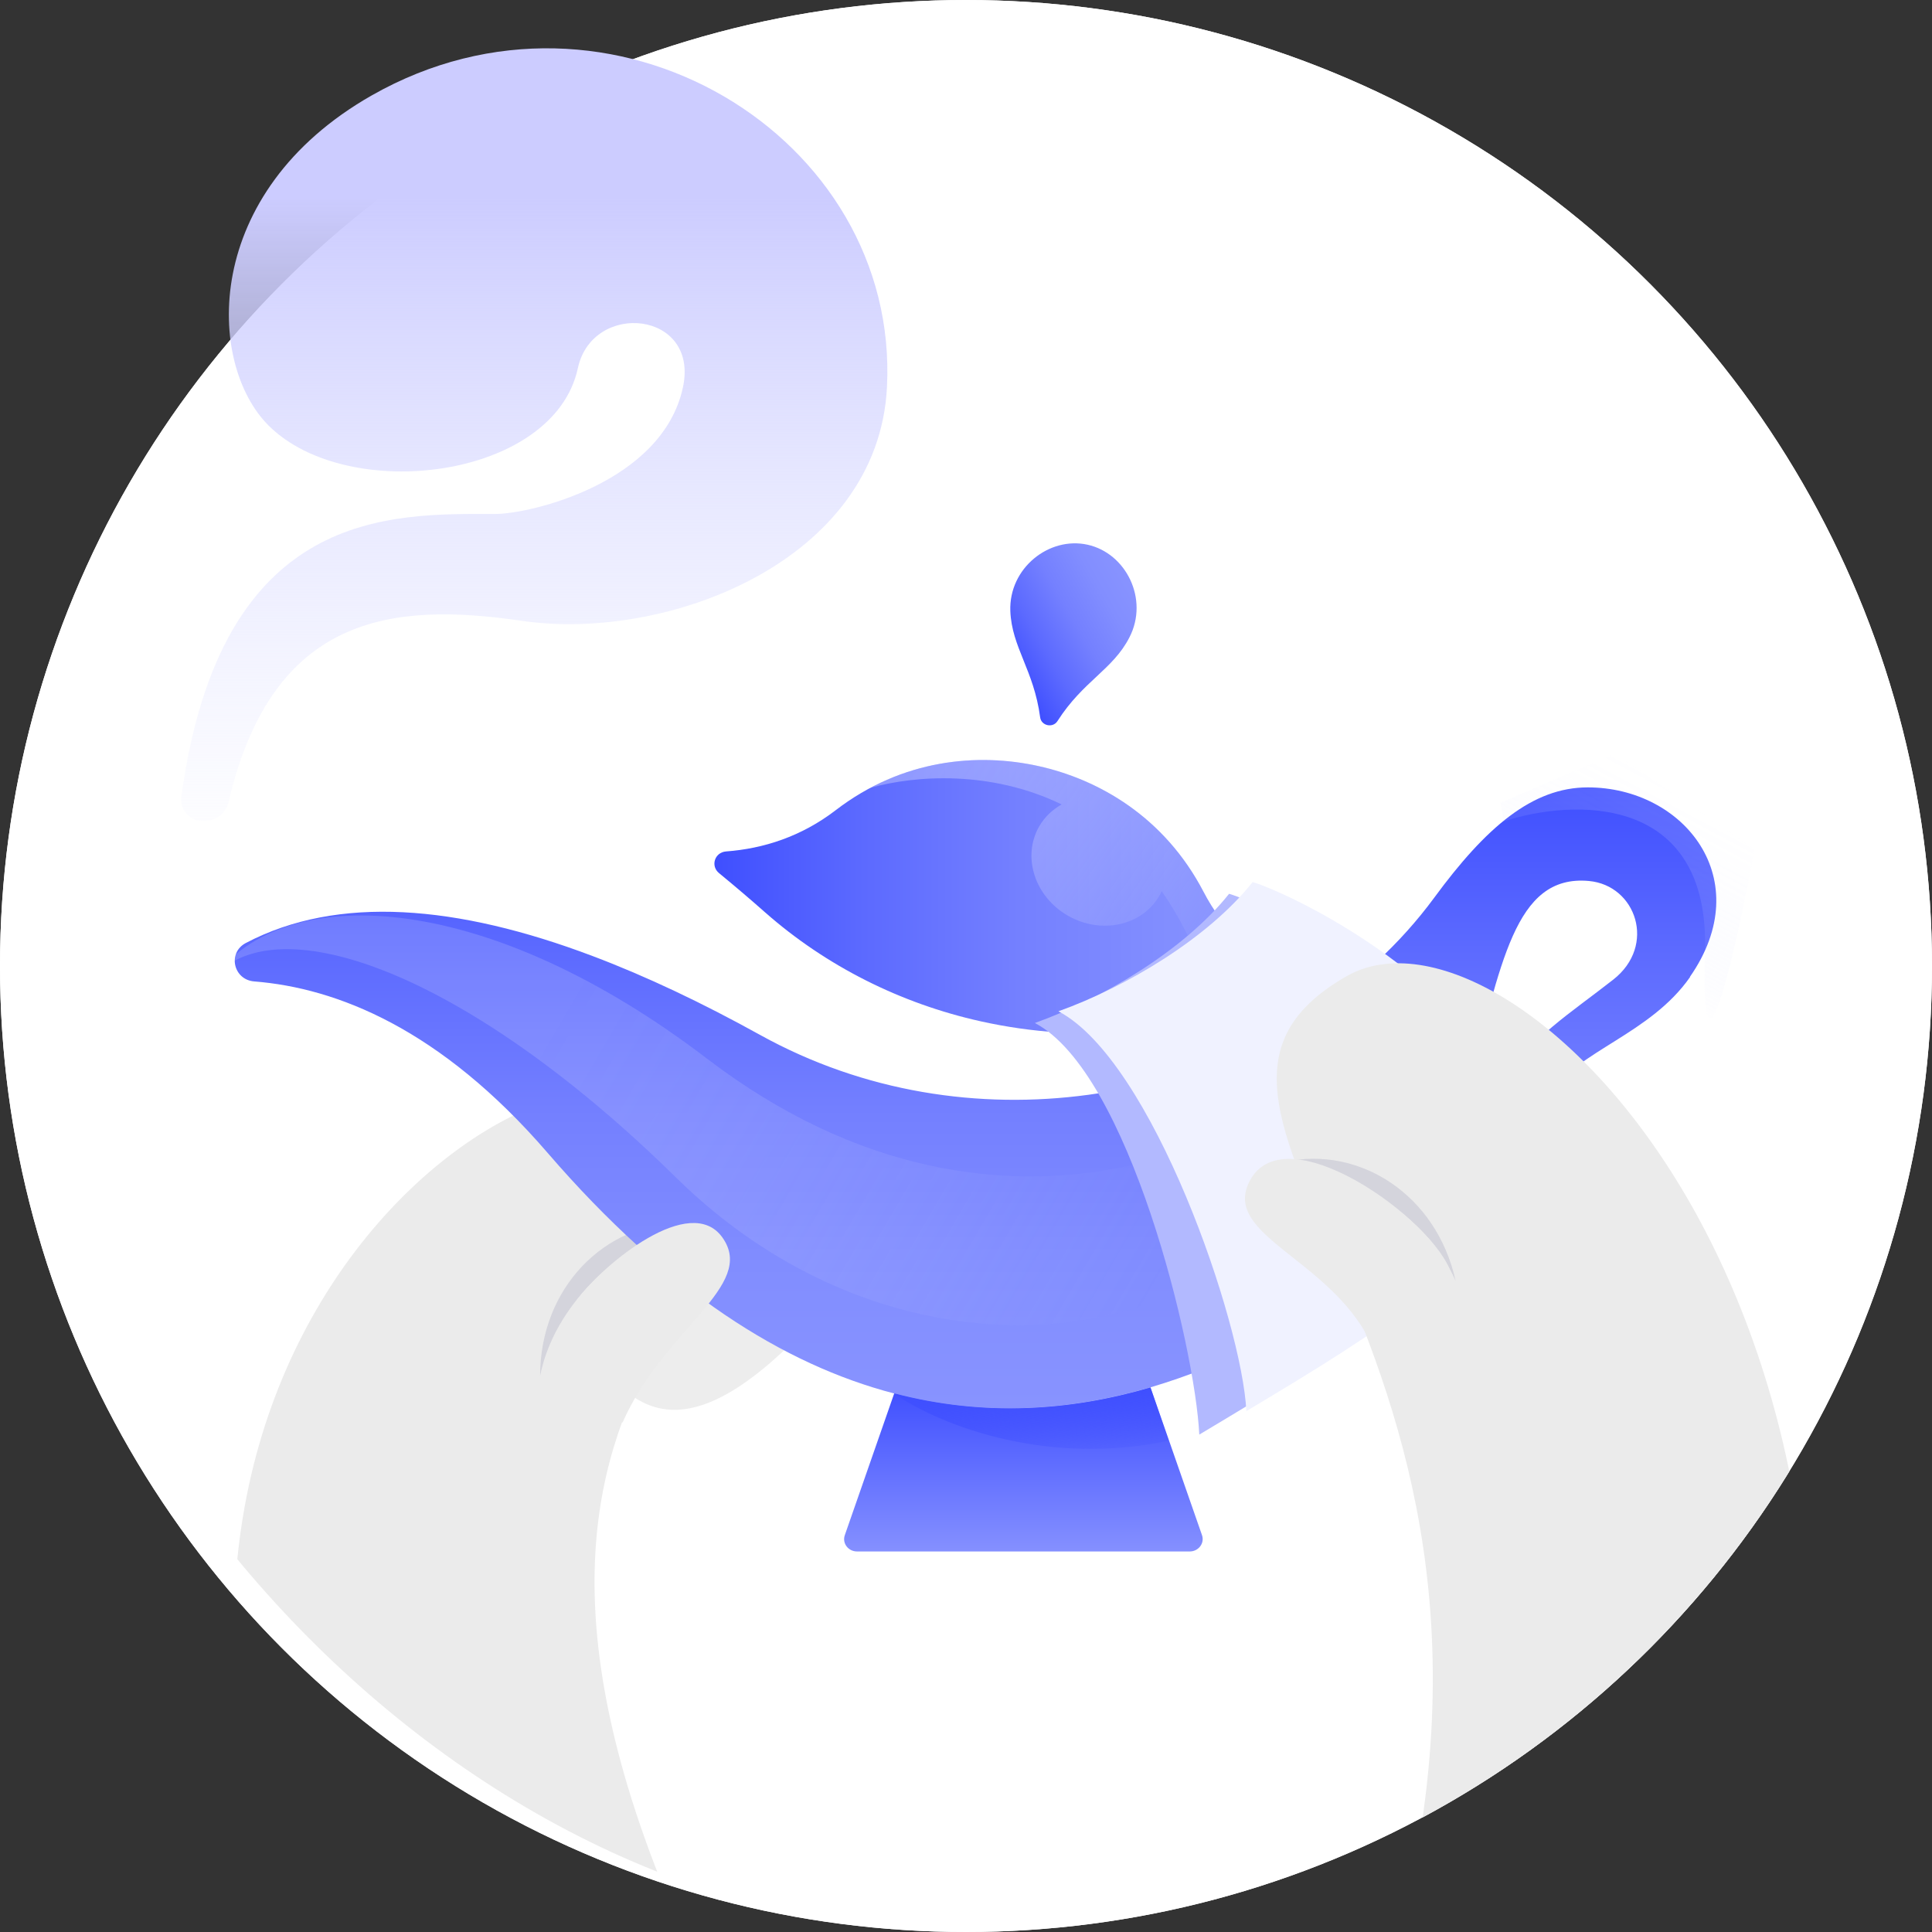 <svg width="160" height="160" viewBox="0 0 160 160" fill="none" xmlns="http://www.w3.org/2000/svg">
<rect x="0" y="0" width="160" height="160" fill="#333333" stroke="none"/>
<g clip-path="url(#clip0_8374_98484)">
<circle cx="80" cy="80" r="80" fill="white"/>
<circle cx="80" cy="80" r="80" fill="white"/>
<g clip-path="url(#clip1_8374_98484)">
<path d="M48.547 111.812C51.367 114.548 54.964 122.07 66.259 110.528C77.587 98.954 49.323 89.499 48.547 111.812Z" fill="#EDEDED"/>
<path d="M54.868 91.85C44.611 83.012 2.077 113.219 27.194 166.991H59.836C30.604 109.551 73.1 107.554 54.868 91.85Z" fill="#EBEBEB"/>
<path d="M44.73 113.938C45.301 111.016 47.654 105.177 56.423 101.285C50.09 101.285 44.73 106.642 44.73 113.938Z" fill="#D4D4DC"/>
<path d="M139.966 80.912C136.658 85.652 130.639 87.033 128.401 90.566C127.318 92.274 124.523 90.957 125.235 89.082C125.247 89.03 125.273 88.986 125.286 88.934C126.363 86.237 130.171 83.822 133.607 81.124C137.209 78.298 135.491 73.32 131.594 72.96C125.369 72.382 124.337 79.961 121.555 90.116C118.786 100.283 109.067 109.616 99.887 113.29C98.374 113.9 96.829 114.433 95.252 114.902C88.598 116.848 81.482 117.336 74.027 115.396C64.905 113.013 55.276 106.982 45.359 95.485C36.448 85.151 27.845 81.817 21.056 81.278C19.326 81.143 18.826 78.908 20.351 78.099C27.986 74.091 37.891 74.945 49.083 79.178C53.526 80.854 58.174 83.064 62.962 85.716C80.123 95.209 101.278 91.439 114.016 79.653C115.773 78.028 117.369 76.255 118.773 74.348C123.055 68.516 126.901 65.208 131.491 65.208C139.453 65.208 145.588 72.819 139.947 80.906H139.972L139.966 80.912Z" fill="url(#paint0_linear_8374_98484)"/>
<g opacity="0.15">
<path d="M58.547 87.669C40.604 73.969 24.161 72.903 18 80.591C23.725 75.106 39.251 81.059 55.983 97.515C78.259 119.417 111.421 109.307 109.626 87.669C106.985 92.717 83.644 106.834 58.547 87.669Z" fill="url(#paint1_linear_8374_98484)"/>
</g>
<g opacity="0.15">
<path d="M141.198 78.799C141.609 65.67 130.249 66.146 124.518 68.028L124.262 66.486L133.756 62.382L145.308 70.333C143.769 78.625 140.788 91.927 141.198 78.799Z" fill="url(#paint2_linear_8374_98484)"/>
</g>
<path d="M106.28 80.681C107.03 81.111 106.966 82.177 106.177 82.498C98.523 85.684 89.683 86.461 81.24 84.586C74.567 83.109 68.394 79.987 63.38 75.574C62.098 74.438 60.816 73.352 59.553 72.312C58.823 71.721 59.181 70.59 60.124 70.513C63.239 70.282 66.368 69.274 69.201 67.103C74.759 62.831 81.035 62.343 85.997 63.442C90.965 64.54 96.433 67.636 99.671 73.853C101.28 76.942 103.626 79.146 106.274 80.668L106.28 80.681Z" fill="url(#paint3_linear_8374_98484)"/>
<path opacity="0.3" d="M105.586 80.244C103.221 78.747 101.137 76.666 99.669 73.847C96.425 67.629 90.957 64.534 85.996 63.435C81.874 62.523 76.848 62.716 72.078 65.246C75.86 64.193 82.079 63.788 87.925 66.621C87.169 67.038 86.521 67.648 86.066 68.432C84.624 70.924 85.675 74.238 88.425 75.825C91.175 77.411 94.573 76.679 96.015 74.181C96.086 74.059 96.15 73.93 96.207 73.808C98.099 76.512 99.701 79.948 100.849 84.258C100.958 84.232 101.067 84.2 101.176 84.175L105.58 80.237L105.586 80.244Z" fill="url(#paint4_linear_8374_98484)"/>
<path d="M86.14 59.402C86.229 60.108 87.191 60.32 87.576 59.716C89.704 56.383 92.165 55.465 93.537 52.78C95.159 49.626 93.262 45.817 90.069 45.111C86.883 44.404 83.543 47.05 83.671 50.596C83.787 53.615 85.62 55.484 86.14 59.402Z" fill="url(#paint5_linear_8374_98484)"/>
<path d="M98.511 128.486H70.978C70.24 128.486 69.728 127.799 69.965 127.131L74.055 115.396C81.517 117.342 88.632 116.848 95.28 114.902L99.543 127.131C99.78 127.799 99.255 128.486 98.53 128.486H98.524H98.511Z" fill="url(#paint6_linear_8374_98484)"/>
<path d="M95.272 114.902C88.624 116.848 81.509 117.336 74.047 115.396C77.182 117.644 86.118 121.569 96.798 119.314L95.272 114.902Z" fill="url(#paint7_linear_8374_98484)"/>
<path d="M59.824 102.48C57.183 98.774 50.061 104.587 47.766 107.657L51.548 117.831C54.958 110.04 62.696 106.507 59.824 102.48Z" fill="#EBEBEB"/>
<g style="mix-blend-mode:multiply">
<path d="M99.319 118.807C111.256 111.677 119.429 106.629 125.654 97.965C123.166 83.295 104.73 74.874 101.787 74.02C98.152 78.606 91.409 82.678 85.703 84.721C93.486 88.793 98.973 111.504 99.319 118.807Z" fill="#B2B9FF"/>
</g>
<path d="M103.217 116.861C115.154 109.731 121.378 105.653 127.603 96.995C125.116 82.325 106.679 73.904 103.736 73.05C100.102 77.636 93.358 81.708 87.652 83.751C95.435 87.823 102.871 109.558 103.217 116.861Z" fill="#F0F2FF"/>
<path d="M111.526 80.841C125.167 73.05 161.22 108.588 146.559 166.997H113.917C131.943 111.504 91.313 92.383 111.526 80.841Z" fill="#EBEBEB"/>
<path d="M120.548 106.077C119.362 103.347 115.811 98.144 106.406 96.224C112.592 94.862 118.977 98.947 120.548 106.077Z" fill="#D4D4DC"/>
<path d="M103.343 98.119C106.035 91.792 118.895 101.06 120.19 105.492L114.068 112.564C111.446 104.67 101.407 102.666 103.349 98.119H103.343Z" fill="#EBEBEB"/>
</g>
<path d="M41.034 42.564C32.384 42.564 18.3 41.958 15.018 65.969C14.971 66.299 15.018 66.65 15.159 66.953C15.919 68.604 18.515 68.206 18.925 66.434C22.564 50.894 32.465 49.843 43.2 51.413C55.26 53.178 72.714 46.473 73.454 32.078C74.523 11.282 50.565 -3.348 30.79 7.899C16.652 15.945 17.089 30.117 22.255 35.253C28.84 41.789 45.877 39.66 47.855 30.495C49.058 24.881 57.923 25.73 56.558 32.078C54.85 40.01 43.873 42.564 41.034 42.564Z" fill="url(#paint8_linear_8374_98484)"/>
</g>
<defs>
<linearGradient id="paint0_linear_8374_98484" x1="80.784" y1="65.214" x2="80.784" y2="116.629" gradientUnits="userSpaceOnUse">
<stop stop-color="#3F4FFF"/>
<stop offset="0.26" stop-color="#5C6AFF"/>
<stop offset="0.53" stop-color="#7480FF"/>
<stop offset="0.79" stop-color="#828EFF"/>
<stop offset="1" stop-color="#8893FF"/>
</linearGradient>
<linearGradient id="paint1_linear_8374_98484" x1="48.707" y1="75.272" x2="97.513" y2="103.779" gradientUnits="userSpaceOnUse">
<stop stop-color="white"/>
<stop offset="0.1" stop-color="#FDFDFF" stop-opacity="0.98"/>
<stop offset="0.22" stop-color="#F8F9FF" stop-opacity="0.92"/>
<stop offset="0.36" stop-color="#F1F2FF" stop-opacity="0.82"/>
<stop offset="0.5" stop-color="#E6E9FF" stop-opacity="0.69"/>
<stop offset="0.66" stop-color="#D9DCFF" stop-opacity="0.51"/>
<stop offset="0.81" stop-color="#C8CDFF" stop-opacity="0.3"/>
<stop offset="0.97" stop-color="#B5BCFF" stop-opacity="0.05"/>
<stop offset="1" stop-color="#B2B9FF" stop-opacity="0"/>
</linearGradient>
<linearGradient id="paint2_linear_8374_98484" x1="138.788" y1="64.585" x2="130.905" y2="79.319" gradientUnits="userSpaceOnUse">
<stop stop-color="white"/>
<stop offset="0.1" stop-color="#FDFDFF" stop-opacity="0.98"/>
<stop offset="0.22" stop-color="#F8F9FF" stop-opacity="0.92"/>
<stop offset="0.36" stop-color="#F1F2FF" stop-opacity="0.82"/>
<stop offset="0.5" stop-color="#E6E9FF" stop-opacity="0.69"/>
<stop offset="0.66" stop-color="#D9DCFF" stop-opacity="0.51"/>
<stop offset="0.81" stop-color="#C8CDFF" stop-opacity="0.3"/>
<stop offset="0.97" stop-color="#B5BCFF" stop-opacity="0.05"/>
<stop offset="1" stop-color="#B2B9FF" stop-opacity="0"/>
</linearGradient>
<linearGradient id="paint3_linear_8374_98484" x1="59.162" y1="74.264" x2="106.812" y2="74.264" gradientUnits="userSpaceOnUse">
<stop stop-color="#3F4FFF"/>
<stop offset="0.26" stop-color="#5C6AFF"/>
<stop offset="0.53" stop-color="#7480FF"/>
<stop offset="0.79" stop-color="#828EFF"/>
<stop offset="1" stop-color="#8893FF"/>
</linearGradient>
<linearGradient id="paint4_linear_8374_98484" x1="75.219" y1="60.725" x2="104.867" y2="81.289" gradientUnits="userSpaceOnUse">
<stop stop-color="white"/>
<stop offset="0.1" stop-color="#FDFDFF" stop-opacity="0.98"/>
<stop offset="0.22" stop-color="#F8F9FF" stop-opacity="0.92"/>
<stop offset="0.36" stop-color="#F1F2FF" stop-opacity="0.82"/>
<stop offset="0.5" stop-color="#E6E9FF" stop-opacity="0.69"/>
<stop offset="0.66" stop-color="#D9DCFF" stop-opacity="0.51"/>
<stop offset="0.81" stop-color="#C8CDFF" stop-opacity="0.3"/>
<stop offset="0.97" stop-color="#B5BCFF" stop-opacity="0.05"/>
<stop offset="1" stop-color="#B2B9FF" stop-opacity="0"/>
</linearGradient>
<linearGradient id="paint5_linear_8374_98484" x1="83.434" y1="54.822" x2="94.028" y2="48.719" gradientUnits="userSpaceOnUse">
<stop stop-color="#3F4FFF"/>
<stop offset="0.26" stop-color="#5C6AFF"/>
<stop offset="0.53" stop-color="#7480FF"/>
<stop offset="0.79" stop-color="#828EFF"/>
<stop offset="1" stop-color="#8893FF"/>
</linearGradient>
<linearGradient id="paint6_linear_8374_98484" x1="84.748" y1="114.902" x2="84.748" y2="128.486" gradientUnits="userSpaceOnUse">
<stop stop-color="#3F4FFF"/>
<stop offset="1" stop-color="#8590FF"/>
</linearGradient>
<linearGradient id="paint7_linear_8374_98484" x1="84.701" y1="113.334" x2="86.496" y2="123.334" gradientUnits="userSpaceOnUse">
<stop stop-color="#3F4FFF"/>
<stop offset="1" stop-color="#3F4FFF" stop-opacity="0"/>
</linearGradient>
<linearGradient id="paint8_linear_8374_98484" x1="44.249" y1="3.997" x2="44.249" y2="72.876" gradientUnits="userSpaceOnUse">
<stop offset="0.18" stop-color="#CCCCFF"/>
<stop offset="1" stop-color="#E2E5FF" stop-opacity="0"/>
</linearGradient>
<clipPath id="clip0_8374_98484">
<rect width="160" height="160" fill="white"/>
</clipPath>
<clipPath id="clip1_8374_98484">
<rect width="160" height="160" rx="80" fill="white"/>
</clipPath>
</defs>
</svg>
